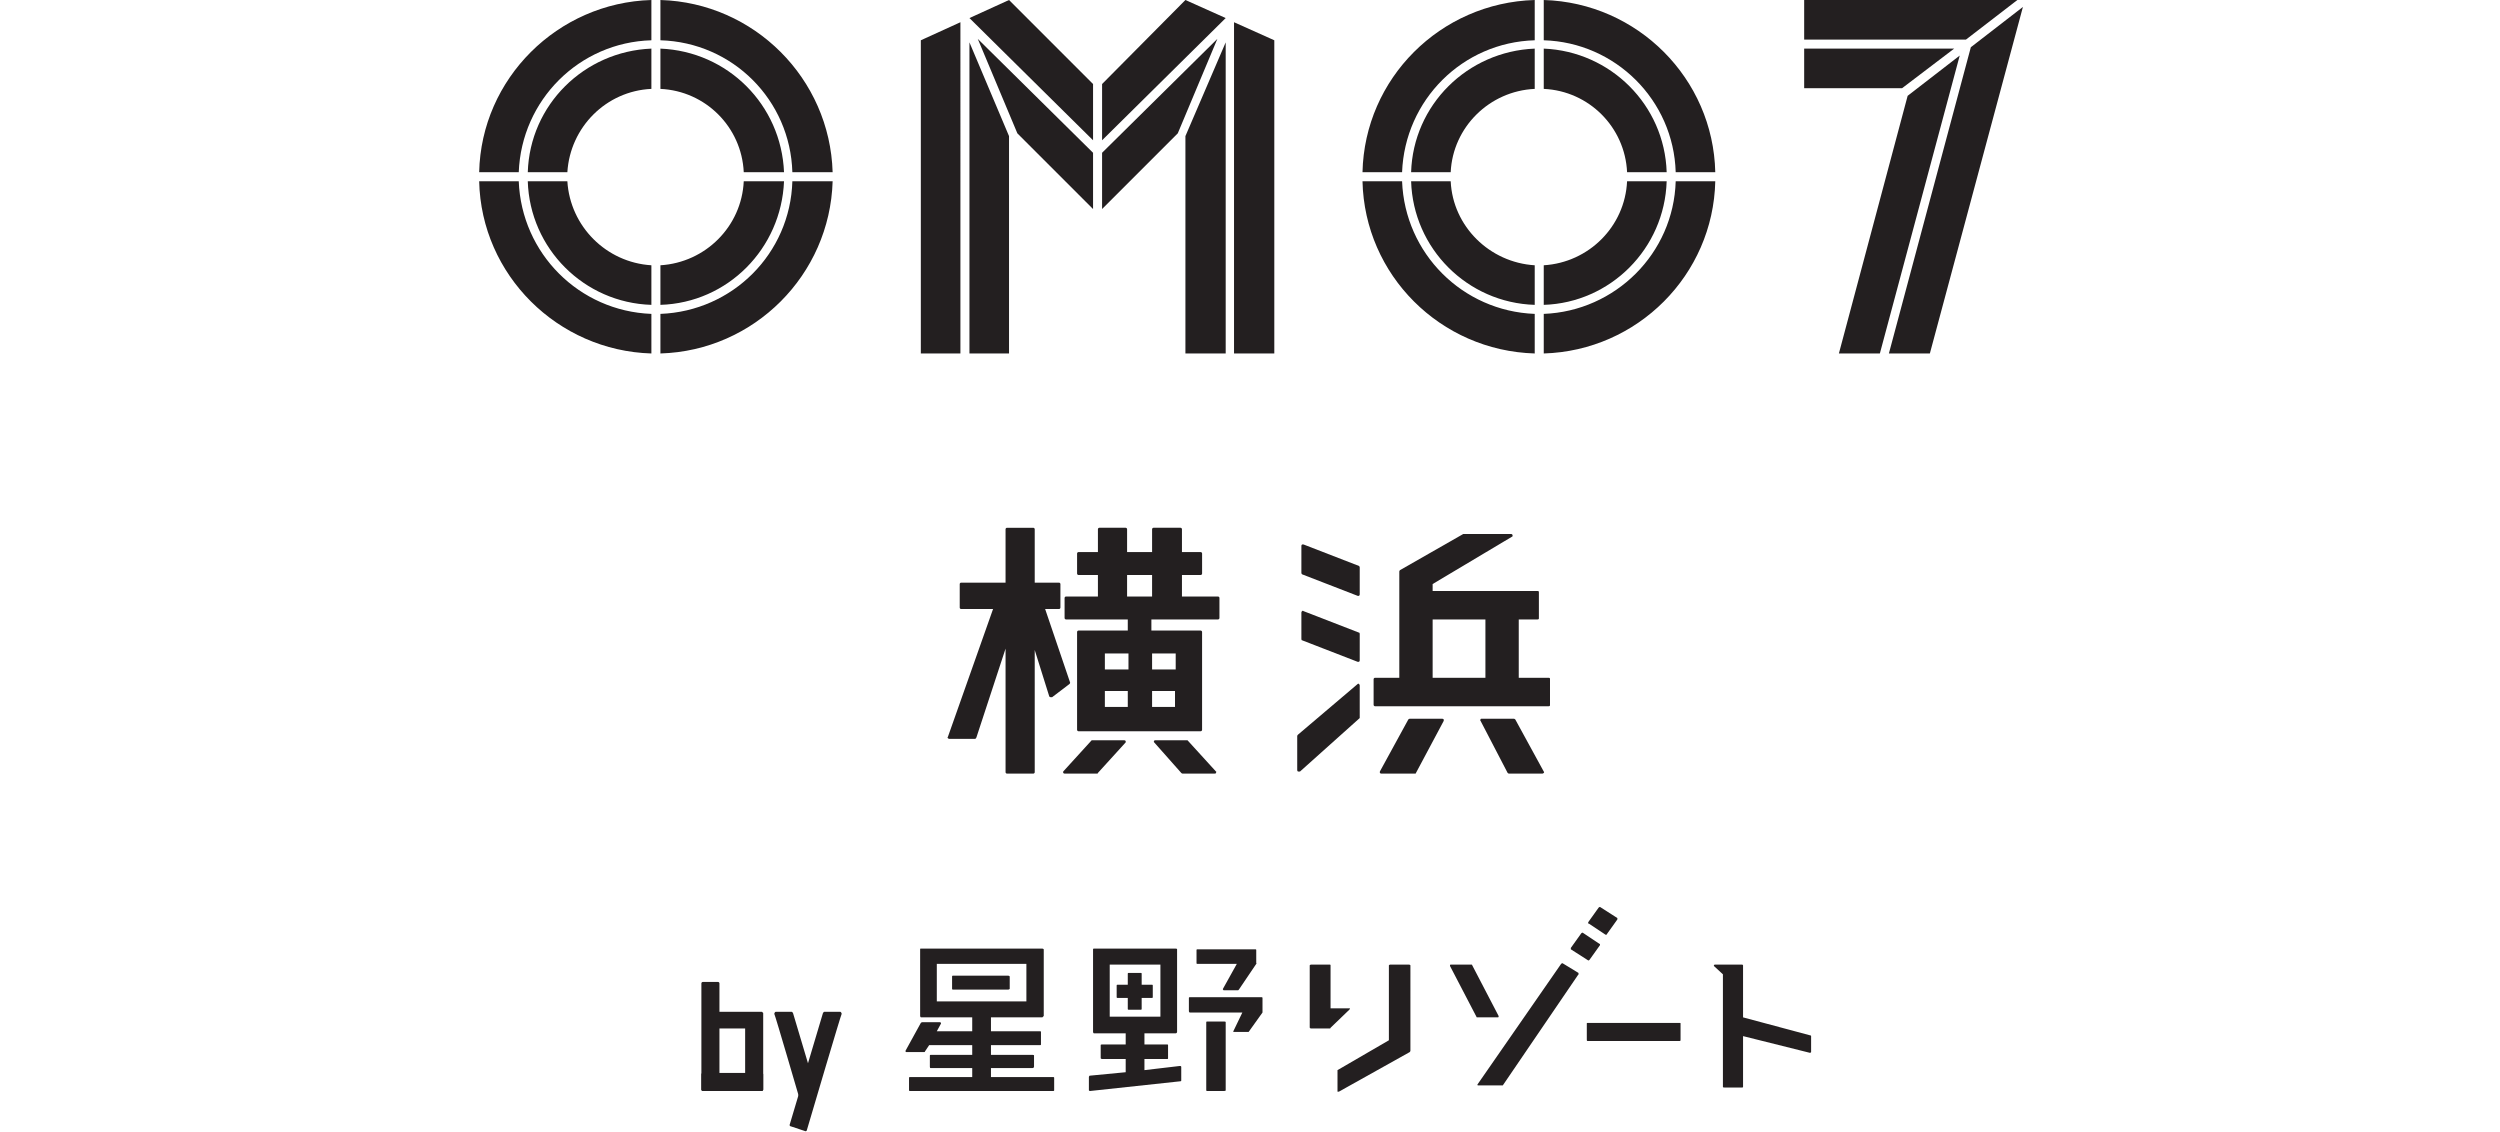 <svg xmlns="http://www.w3.org/2000/svg" width="360" height="163" fill="none"><path fill="#231F20" d="M202.9 138.9h-2.7c-.1 0-.2.1-.2.1v10.8l-7.4 4.3v3.1h.2l10.2-5.7c.066-.067.1-.133.1-.2V139s-.1-.1-.2-.1ZM215.8 146.4v-.1L212 139c0-.067-.034-.1-.1-.1h-3c-.067 0-.1.033-.1.1v.1l3.8 7.3c0 .067.033.1.1.1h3c.066 0 .1-.033.1-.1ZM227.3 140.1l-2.3-1.4c-.067 0-.134.034-.2.1l-12 17.3c-.067.067-.067.133 0 .2h3.6l10.9-16c.066 0 .066-.033 0-.1v-.1ZM226.2 136.7l2.5 1.6h.1l.1-.1 1.5-2.1v-.1c0-.067-.034-.1-.1-.1l-2.4-1.6c-.067 0-.134.033-.2.1l-1.5 2.1v.2ZM228.8 133l2.4 1.6h.1c.066 0 .1-.033.1-.1l1.5-2.1v-.2l-2.5-1.6c-.067 0-.134.033-.2.1l-1.5 2.1v.2h.1ZM241.9 147.3h-13.3c-.1 0-.1 0-.1.1v2.3c0 .1 0 .2.1.2h13.3c.1 0 .1-.1.1-.2v-2.3c0-.1 0-.1-.1-.1ZM260.7 149.1l-9.7-2.6V139l-.1-.1h-4l-.1.1v.1l1.3 1.2v16.2c0 .1.1.1.2.1h2.6s.1 0 .1-.1v-7.3l9.6 2.4h.1l.1-.1V149.2c0-.067-.034-.1-.1-.1ZM194.3 145.4c.066-.067.1-.133.1-.2H191.6V139s0-.1-.1-.1h-2.7c-.1 0-.2.1-.2.1v9c.066 0 .1.033.1.1h2.8c.066 0 .1-.033.1-.1l2.7-2.6ZM137.2 142.5h8c.067 0 .133-.033.2-.1v-1.8c-.067-.067-.133-.1-.2-.1h-8c-.067 0-.1.033-.1.1v1.8c0 .067.033.1.1.1ZM172.4 138.8h5.7l-2 3.6v.1l.1.1h2.1l.1-.1 2.5-3.7c.067 0 .067-.033 0-.1v-1.9c0-.066-.033-.1-.1-.1h-8.4c-.067 0-.1.034-.1.1v1.9c0 .067.033.1.1.1ZM181.8 143.7c0-.067-.033-.1-.1-.1h-10.4c-.067 0-.1.033-.1.1v1.9c0 .067.033.133.1.2h7.6l-1.3 2.7v.1h2.2l2-2.8v-2.1Z"/><path fill="#231F20" fill-rule="evenodd" d="M151.8 155.2v1.8c0 .067-.033.1-.1.1H131c-.067 0-.1-.033-.1-.1v-1.8c0-.067.033-.1.1-.1h9v-1.3h-6c-.067 0-.1-.067-.1-.2V152c0-.067.033-.1.1-.1h6v-1.4h-6.2l-.6.9c0 .067-.033.1-.1.1h-2.6c-.067 0-.1-.033-.1-.1v-.1l2.2-4c.067-.067.133-.1.2-.1h2.6l.1.1v.1l-.6 1.1h5.1v-2h-7.4c-.067-.067-.1-.133-.1-.2v-9.6c0-.1 0-.1.1-.1h17.5c.067 0 .133.033.2.1v9.6l-.2.2h-7.4v2h7.1c.067 0 .1.033.1.1v1.8c0 .067-.033.1-.1.1h-7.1v1.4h6c.133 0 .2.033.2.1v1.6c0 .1-.1.2-.2.2h-6v1.3h9c.067 0 .1.033.1.1Zm-4-16.4h-12.9v5.4h12.9v-5.4ZM170 153.5l.1.1v2c0 .067-.033.1-.1.1l-13 1.4h-.1l-.1-.1v-1.9c0-.067.033-.133.1-.2l5.2-.5v-1.9h-3.4c-.1 0-.2-.1-.2-.1v-1.9c0-.067.067-.1.2-.1h3.4v-1.6h-4.6c-.067-.067-.1-.133-.1-.2v-11.9c0-.067.033-.1.1-.1h11.8c.133 0 .2.033.2.1v11.9c0 .1-.1.2-.2.2h-4.5v1.6h3.3c.067 0 .1.033.1.1v1.9c0 .067-.033.1-.1.1h-3.3v1.6l5.1-.6h.1Zm-2.9-14.6h-7.3v7.5h7.3v-7.5Z" clip-rule="evenodd"/><path fill="#231F20" d="M176.3 147.1h-2.5c-.067 0-.1.033-.1.1v9.8c0 .067.033.1.1.1h2.5c.133 0 .2-.033.2-.1v-9.8c0-.067-.067-.1-.2-.1ZM160.9 143.7h1.5v1.6c0 .067.033.1.1.1h1.8c.067 0 .1-.033.1-.1v-1.6h1.5c.067 0 .1-.033.1-.1v-1.7c0-.067-.033-.1-.1-.1h-1.5v-1.6c0-.067-.033-.1-.1-.1h-1.8c-.067 0-.1.033-.1.1v1.6h-1.5c-.067 0-.1.033-.1.1v1.7c0 .067.033.1.1.1ZM109.8 145.8c0-.067-.033-.1-.1-.1h-6.1v-4.1c0-.1-.1-.2-.2-.2h-2.2c-.1 0-.2.1-.2.2v15.3c0 .1.1.2.2.2h2.2c.1 0 .2-.1.2-.2v-8.8h3.7v8.8c0 .1.1.2.2.2h2.2c.1 0 .2-.1.2-.2v-11c0-.067-.033-.1-.1-.1Z"/><path fill="#231F20" d="M109.7 157.1c.1 0 .2-.1.2-.2v-2.2c0-.1-.1-.2-.2-.2h-8.5c-.1 0-.2.1-.2.2v2.2c0 .1.1.2.2.2h8.5ZM115.1 158.1l2.5-.8-3.4-11.4c-.067-.133-.133-.2-.2-.2h-2.3c-.1 0-.2.2-.2.3.1.1 3.6 12.1 3.6 12.1Z"/><path fill="#231F20" d="m116 162.9-2.1-.7c-.1 0-.2-.1-.2-.2l4.8-16.1c.067-.133.133-.2.2-.2h2.3c.1 0 .2.2.2.3-.1.1-4.5 15-5 16.7 0 .1-.1.2-.2.2ZM132.6 5.8v45.1h5.7V3.2l-5.7 2.6ZM139.6 50.9h5.7V19.6l-5.7-13.5v44.8ZM183.5 5.8v45.1h-5.8V3.2l5.8 2.6ZM176.5 50.9h-5.8V19.6l5.8-13.5v44.8ZM169.6 19.2l5.7-13.6L158.7 22v8.1l10.9-10.9ZM140.8 5.6l5.7 13.6 10.9 10.9V22L140.8 5.6ZM176.5 2.6 170.7 0l-12 12.1v8.1l17.8-17.6ZM145.3 0l-5.7 2.6 17.8 17.6v-8.1L145.3 0ZM93.8 12.8V7c-9.7.4-17.5 8.1-17.8 17.8h5.7c.4-6.5 5.6-11.7 12.1-12ZM95.1 45.2v5.7c13.5-.4 24.4-11.3 24.8-24.8h-5.8c-.3 10.4-8.6 18.7-19 19.1Z"/><path fill="#231F20" d="M93.8 5.8V0C80.3.4 69.3 11.3 69 24.8h5.7c.4-10.4 8.7-18.7 19.1-19ZM74.7 26.1H69c.3 13.5 11.3 24.4 24.8 24.8v-5.7c-10.4-.4-18.7-8.7-19.1-19.1ZM114.1 24.8h5.8C119.5 11.3 108.6.4 95.1 0v5.8c10.4.3 18.7 8.6 19 19ZM95.1 38.2v5.7c9.7-.3 17.4-8.1 17.8-17.8h-5.8c-.3 6.5-5.5 11.7-12 12.1Z"/><path fill="#231F20" d="M81.7 26.1H76c.3 9.7 8.1 17.5 17.8 17.8v-5.7c-6.5-.4-11.7-5.6-12.1-12.1ZM107.1 24.8h5.8c-.4-9.7-8.1-17.4-17.8-17.8v5.8c6.5.3 11.7 5.5 12 12ZM222.3 12.8V7c9.6.4 17.4 8.1 17.7 17.8h-5.7c-.3-6.5-5.5-11.7-12-12ZM221 45.2v5.7c-13.6-.4-24.5-11.3-24.8-24.8h5.7c.4 10.4 8.7 18.7 19.1 19.1Z"/><path fill="#231F20" d="M222.3 5.8V0c13.5.4 24.4 11.3 24.7 24.8h-5.7c-.3-10.4-8.7-18.7-19-19ZM241.3 26.1h5.7c-.3 13.5-11.2 24.4-24.7 24.8v-5.7c10.3-.4 18.7-8.7 19-19.1ZM201.9 24.8h-5.7C196.5 11.3 207.4.4 221 0v5.8c-10.4.3-18.7 8.6-19.1 19ZM221 38.2v5.7c-9.7-.3-17.5-8.1-17.8-17.8h5.7c.3 6.5 5.6 11.7 12.1 12.1Z"/><path fill="#231F20" d="M234.3 26.1h5.7c-.3 9.7-8.1 17.5-17.7 17.8v-5.7c6.5-.4 11.7-5.6 12-12.1ZM208.9 24.8h-5.7c.3-9.7 8.1-17.4 17.8-17.8v5.8c-6.5.3-11.8 5.5-12.1 12ZM283.1 5.7l7.4-5.7h-30.7v5.7h23.3ZM281.4 7h-21.6v5.7h14.1l7.5-5.7ZM274.7 13.8l-9.9 37.1h5.9L282.2 8l-7.5 5.8ZM283.8 6.8 272 50.9h5.9L291.3 1l-7.5 5.8ZM154.1 98.3l-3.6-10.6h2c.1 0 .2-.1.2-.2v-3.4c0-.1-.1-.2-.2-.2H149v-7.7c0-.1-.1-.2-.2-.2H145c-.1 0-.2.1-.2.2v7.7h-6.4c-.1 0-.2.1-.2.2v3.4c0 .1.1.2.2.2h4.6l-6.5 18.4c-.067.067-.067.133 0 .2s.133.1.2.1h3.7c.067 0 .133-.067.2-.2l4.2-12.8v17.8c0 .1.1.2.2.2h3.8c.1 0 .2-.1.2-.2V93.6l2.1 6.7c.067.067.133.1.2.1h.2l2.5-1.9c.067-.067.1-.133.1-.2ZM195.7 81.5l-8-3.1h-.2c-.067.067-.1.133-.1.2v3.9c0 .067.033.133.1.2l8 3.1h.2c.066-.067.1-.133.1-.2v-3.9c0-.067-.034-.133-.1-.2ZM195.7 91.1l-8-3.1c-.067-.067-.134-.067-.2 0-.067.067-.1.133-.1.2V92c0 .133.033.2.1.2l8 3.1h.2c.066-.067.1-.133.1-.2v-3.8c0-.133-.034-.2-.1-.2ZM195.7 98.5c-.067-.067-.134-.067-.2 0l-8.6 7.3c-.067.067-.1.134-.1.2v4.9c0 .067.033.134.1.2H187.2l8.6-7.7v-4.7c0-.067-.034-.133-.1-.2Z"/><path fill="#231F20" fill-rule="evenodd" d="M175.6 86.1V89c0 .1-.1.2-.2.2h-9.6v1.6h7.1c.1 0 .2.1.2.2v14.1c0 .1-.1.2-.2.2h-17.6c-.1 0-.2-.1-.2-.2V91c0-.1.1-.2.2-.2h7.1v-1.6h-8.9c-.1 0-.2-.1-.2-.2v-2.9c0-.1.1-.2.2-.2h4.6v-3.1h-2.8c-.1 0-.2-.1-.2-.2v-2.9c0-.1.1-.2.2-.2h2.8v-3.3c0-.1.1-.2.2-.2h3.8c.1 0 .2.1.2.2v3.3h3.6v-3.3c0-.1.1-.2.2-.2h3.9c.1 0 .2.1.2.2v3.3h2.7c.1 0 .2.1.2.2v2.9c0 .1-.1.2-.2.2h-2.7v3.1h5.2c.1 0 .2.1.2.2Zm-9.7-3.3h-3.6v3.1h3.6v-3.1Zm-6.8 16.7v2.3h3.3v-2.3h-3.3Zm6.8 2.3h3.3v-2.3h-3.3v2.3Zm-3.4-5.4v-2.3h-3.4v2.3h3.4Zm6.8-2.3h-3.4v2.3h3.4v-2.3ZM223.2 97.8v3.7c0 .1 0 .2-.2.2h-25c-.1 0-.2-.1-.2-.2v-3.7c0-.1.1-.2.2-.2h3.5V82.3c0-.067.033-.133.1-.2l9.1-5.2H217.6c.133 0 .2.067.2.2.066.067.033.133-.1.2l-11.4 6.8v1h15.1c.2 0 .2.1.2.2V89c0 .1 0 .2-.2.2h-2.7v8.4h4.3c.2 0 .2.1.2.2Zm-9.3-8.6h-7.6v8.4h7.6v-8.4Z" clip-rule="evenodd"/><path fill="#231F20" d="M207.7 103.5H203c-.067 0-.134.033-.2.1l-4.1 7.5v.2c.066.066.133.1.2.1h4.9c.066 0 .1-.034.1-.1l4-7.5v-.2c-.067-.067-.134-.1-.2-.1ZM218.2 103.6c-.067-.067-.134-.1-.2-.1h-4.7c-.067 0-.1.033-.1.1-.067.066-.067.133 0 .2l3.9 7.5c.066.066.133.1.2.1h4.8c.066 0 .133-.034.2-.1.066-.067.066-.134 0-.2l-4.1-7.5ZM161.9 106.6h-4.7l-4.1 4.5v.2c.067.067.133.1.2.1h4.7c.067 0 .1-.033.1-.1l4-4.4v-.2c-.067-.067-.133-.1-.2-.1ZM171 106.6h-4.7c-.067 0-.1.033-.1.1-.067.067-.067.133 0 .2l3.9 4.4c.067.067.133.1.2.1h4.6c.133 0 .2-.033.2-.1.067-.133.067-.2 0-.2l-4.1-4.5Z"/></svg>